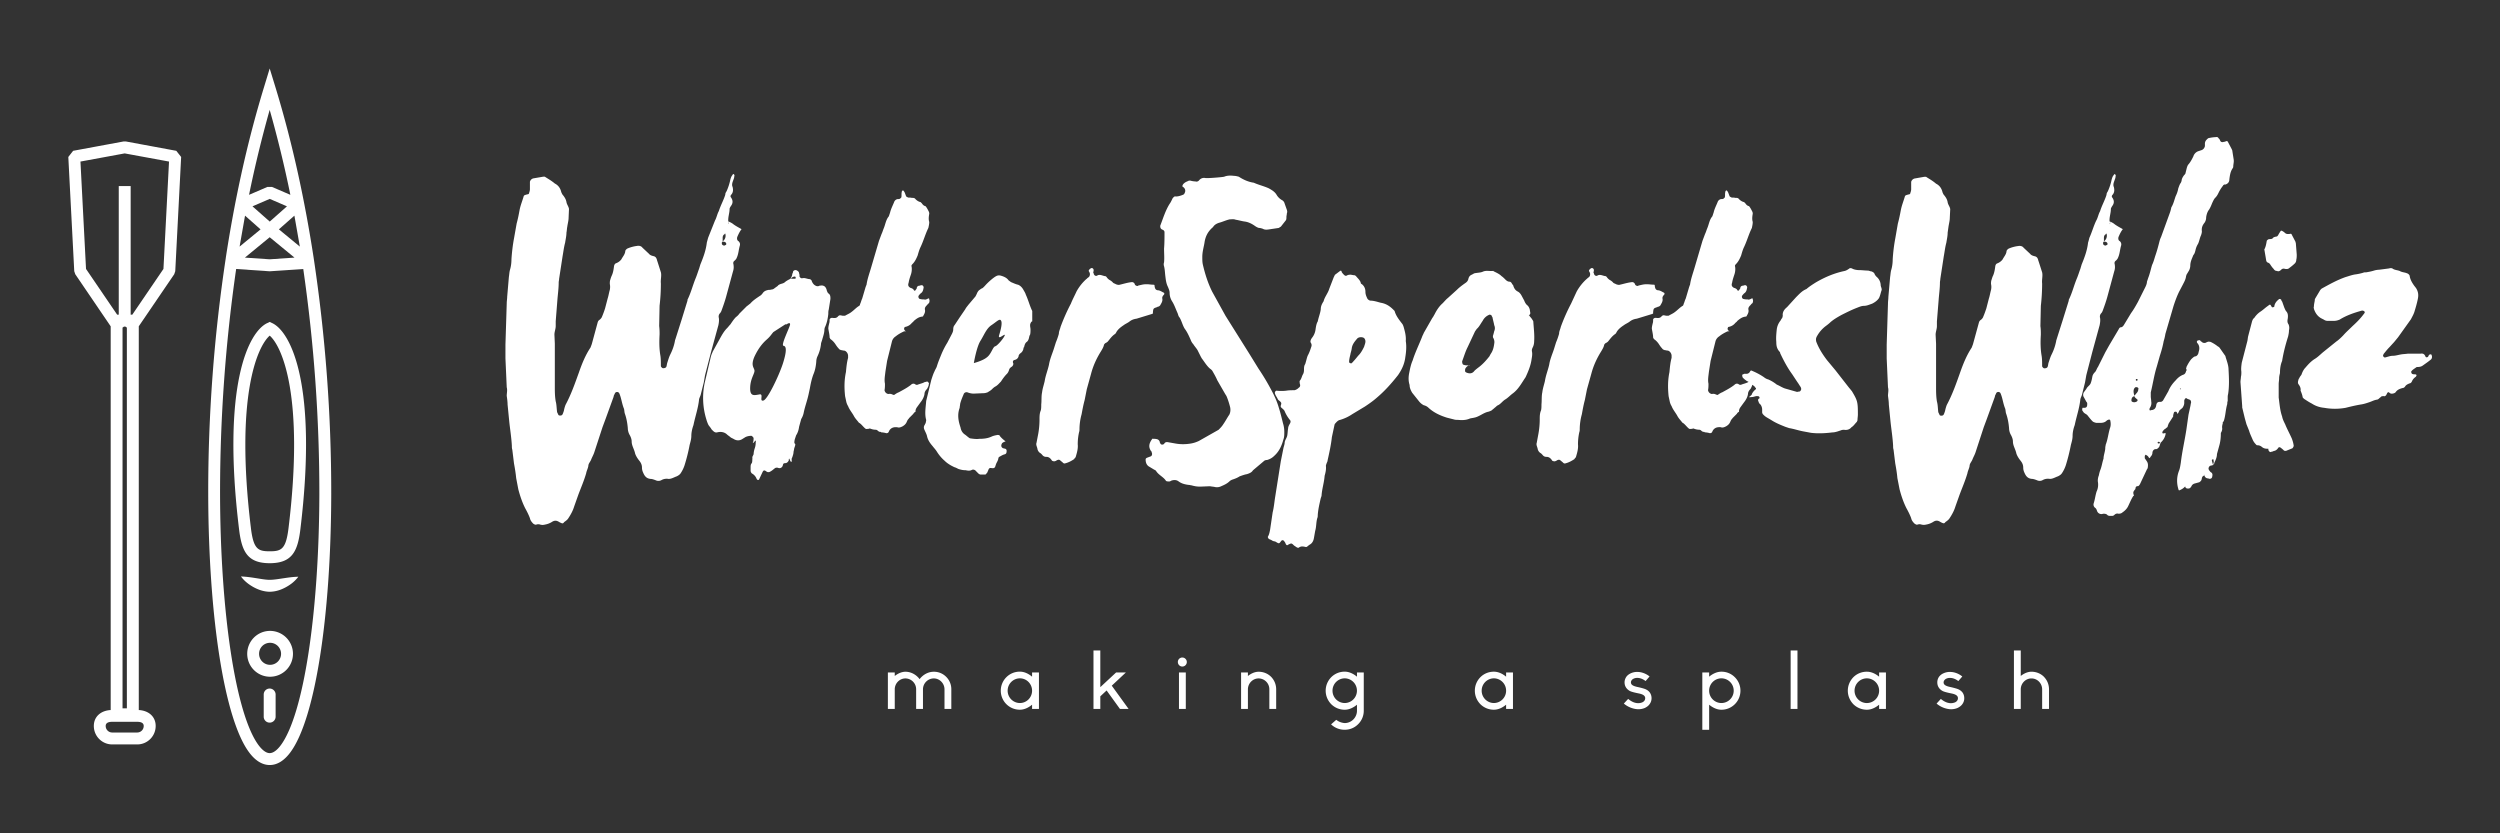 <?xml version="1.0" encoding="UTF-8"?> <svg xmlns="http://www.w3.org/2000/svg" width="292" height="97.333" viewBox="0 0 219 73" fill="rgb(100%,100%,100%)"><rect x="0" y="0" width="219" height="73" fill="#333333" stroke="none"/><path d="M23.656 55.266a2.01 2.01 0 0 1 2.008 2.008 2.01 2.01 0 0 1-2.008 2.008c-1.102 0-2-.898-2-2.008s.898-2.008 2-2.008zm0 2.973c.531 0 .965-.434.965-.965s-.434-.965-.965-.965a.96.96 0 0 0-.961.965c0 .531.43.965.961.965zm-3.879-35.641c.734-4.797 1.801-9.898 3.352-14.969L23.625 6l.5 1.629c1.551 5.07 2.617 10.172 3.352 14.969 1.031 6.848 1.547 13.762 1.539 20.684-.023 10.828-1.426 19.703-3.57 22.609-.551.746-1.164 1.125-1.816 1.125s-1.27-.379-1.82-1.125c-2.145-2.906-3.543-11.781-3.57-22.609a137.45 137.45 0 0 1 1.539-20.684zm1.211-.996l1.836-1.508-1.359-1.203zm.465.965l2.172.148 2.172-.148-2.172-1.785zm3.684-4.492l-1.508-.652-1.512.652 1.512 1.336zm-1.512-8.453a105.05 105.05 0 0 0-1.809 7.445l1.605-.691h.41l1.605.691c-.512-2.504-1.113-4.984-1.812-7.445zm2.164 9.27L24.43 20.09l1.836 1.512zm-6.512 24.391c.027 10.457 1.379 19.293 3.367 21.988.238.32.602.703.98.703s.746-.383.98-.703c1.992-2.699 3.344-11.531 3.371-21.988.004-6.598-.465-13.187-1.41-19.719l-2.906.199h-.07l-2.902-.199a137.53 137.53 0 0 0-1.41 19.719zm4.129-14.977l.219-.105.223.105c1.641.773 4 5.453 2.461 18.086-.234 1.914-.73 2.945-2.684 2.945s-2.445-1.031-2.68-2.945c-1.539-12.633.82-17.312 2.461-18.086zM21.98 46.266c.227 1.855.629 2.027 1.645 2.027h.004c1.016 0 1.418-.172 1.645-2.027 1.414-11.582-.582-15.945-1.648-16.863-1.062.918-3.059 5.281-1.645 16.863zm1.637 4.527c.336 0 .746-.066 1.16-.129.426-.062.863-.133 1.355-.141-.297.398-.672.688-1.086.914s-.875.395-1.434.402c-.555-.016-1.012-.191-1.426-.418-.414-.234-.785-.523-1.078-.922.488.016.93.086 1.352.152.414.066.824.141 1.156.141zm.004 9.523a.52.52 0 0 1 .367.152c.098.098.156.23.156.371v1.941c0 .289-.234.523-.523.523a.52.52 0 0 1-.52-.523V60.84c0-.141.055-.273.152-.371a.52.52 0 0 1 .367-.152zM6.406 13.211l4.426-.82h.188l4.422.82.426.539-.516 10.008-.09.266-3.105 4.559v33.617c.891.051 1.48.594 1.48 1.395 0 .895-.723 1.617-1.613 1.617H9.828c-.887 0-1.609-.723-1.609-1.617 0-.801.59-1.344 1.477-1.395V28.586l-3.102-4.562-.09-.266-.52-10.008zm2.852 50.383a.57.57 0 0 0 .57.574h2.195a.57.57 0 0 0 .566-.574c0-.238-.191-.363-.566-.363H9.828c-.379 0-.57.125-.57.363zm1.855-1.547V28.699l-.129-.09h-.117l-.133.09v33.352h.379zM7.535 23.559l2.727 4.004h.141V16.301h1.043v11.262h.145l2.727-4.004.488-9.406-3.883-.715-3.875.715zm0 0"></path><path d="M63.797 19.398a1.77 1.77 0 0 1 .375.188c.227.188.527.34.789.488-.148.188-.262.414-.375.68-.039.113-.039.301.113.379.113.113.148.227.113.375-.113.379-.113.719-.266 1.055-.035.113-.113.191-.187.266-.105.059-.152.188-.113.301.039.227.039.418-.035.641l-.605 2.227c-.113.414-.262.828-.414 1.246a.74.74 0 0 1-.113.188c-.109.105-.152.266-.109.414.035.227 0 .453-.039.641l-.641 2.34-.527 2.035-.113.641-.262 1.055c-.039.152-.113.266-.148.418-.078.789-.34 1.508-.492 2.262-.109.301-.187.641-.187.941 0 .266-.074.527-.148.793-.113.613-.266 1.215-.453 1.809a2.9 2.9 0 0 1-.336.68c-.078.113-.187.188-.34.266-.227.074-.449.227-.715.227-.227-.039-.449 0-.641.113-.125.066-.273.078-.414.035-.187-.074-.375-.148-.523-.148-.379-.039-.527-.266-.641-.527-.074-.152-.113-.305-.113-.453 0-.227-.074-.414-.227-.605s-.301-.414-.375-.641c-.074-.375-.301-.68-.301-1.055 0-.187-.074-.379-.152-.527-.117-.195-.184-.414-.187-.641-.035-.414-.113-.867-.262-1.281-.039-.113-.039-.305-.074-.418-.187-.449-.227-.941-.414-1.355a.21.21 0 0 0-.187-.113c-.078 0-.152.039-.191.113-.035.113-.113.188-.113.301l-.711 1.961-.266.715-.715 2.188c-.074.227-.187.418-.262.605-.074.227-.262.375-.262.602-.039.227-.152.414-.191.641-.187.645-.449 1.246-.676 1.848l-.375 1.059c-.113.375-.301.715-.527 1.055-.074.113-.227.227-.34.301-.113.152-.148.152-.375.039-.039 0-.039-.039-.074-.039-.227-.148-.414-.148-.641 0a1.67 1.67 0 0 1-.602.227c-.137.039-.281.039-.414 0-.109-.039-.23-.039-.34 0s-.187-.039-.262-.074c-.152-.152-.266-.305-.301-.492-.113-.301-.266-.602-.414-.867-.266-.527-.453-1.094-.602-1.66l-.187-.98c-.039-.414-.113-.867-.191-1.281l-.148-1.207c-.039-.113-.039-.227-.039-.34-.035-.676-.148-1.395-.223-2.074l-.152-1.543c0-.227-.035-.492-.074-.754 0-.266.074-.492 0-.754l-.113-2.531V30.18l.113-3.617c0-.187.039-.379.039-.566l.148-1.734c.039-.227.039-.453.113-.68.074-.266.113-.566.113-.867.039-.602.113-1.246.227-1.848l.227-1.281c.113-.414.188-.793.262-1.207.074-.379.227-.754.34-1.133.035-.148.074-.148.336-.223.078 0 .152-.039.152-.117.039-.113.074-.223.074-.336v-.645a.41.41 0 0 1 .301-.301l.867-.148h.113s.035 0 .074.035c.301.191.563.34.828.566.301.152.488.414.563.754.039.074.074.188.152.266.148.188.262.375.301.602s.188.379.223.605l-.035.789c0 .227-.078.492-.113.754-.039.191-.039.379-.074.527 0 .305-.078.605-.113.871-.113.414-.152.789-.227 1.203l-.301 1.961c0 .113-.039.227-.039.34 0 .492-.074 1.02-.113 1.512l-.148 1.883v.414c0 .266-.113.492-.113.754l.035.793v3.734c0 .453 0 .867.078 1.32.074.262.074.563.113.867 0 .113.074.188.113.301.035.074.113.074.188.074s.148-.035.188-.113.074-.187.113-.301a2.79 2.79 0 0 1 .148-.527c.488-.906.828-1.887 1.168-2.828.262-.754.563-1.508 1.016-2.187l.113-.301.523-1.926c.039-.113.113-.187.188-.223.078-.078.152-.152.191-.266a8.29 8.29 0 0 0 .262-.715l.227-.867c.074-.227.113-.492.188-.754a1.33 1.33 0 0 0 0-.527c0-.117 0-.227.035-.34s.078-.266.152-.418c.113-.262.148-.527.188-.828.039-.113.074-.187.188-.227a1.02 1.02 0 0 0 .453-.34c.113-.227.301-.414.336-.68 0-.113.078-.187.188-.262.266-.113.527-.187.828-.227.188-.039.379 0 .488.148l.566.531c.113.148.301.188.449.223.113.039.188.113.227.227.039.078.039.152.074.227l.301.945c.078.301-.035.641 0 .98a16.44 16.44 0 0 1-.113 1.957l-.035 1.773a5.44 5.44 0 0 1 .035.754c-.035.641-.035 1.246.078 1.887.035.262.035.566.035.867 0 .074.152.227.227.188.113 0 .227-.039.262-.148s.039-.227.078-.34c.074-.227.148-.492.262-.719.188-.375.34-.789.414-1.242 0-.039.039-.078.039-.113l.527-1.66.523-1.695v-.078c.301-.602.453-1.242.715-1.883.113-.266.188-.531.301-.832l.113-.375c.266-.645.488-1.246.566-1.926l.113-.414.602-1.508c.148-.266.188-.566.336-.828.152-.492.414-.945.566-1.434 0-.113.035-.187.113-.305a4.89 4.89 0 0 0 .336-1.055c.039-.113.078-.262.191-.375 0-.039.035-.078.074-.078.074.039.113.113.074.191 0 .148-.074.301-.113.414-.074.188-.113.375-.035.527.074.301.035.527-.152.715-.039.078-.039.152 0 .188.188.266.188.492.039.719-.078.113-.152.227-.152.301 0 .379-.148.715-.113 1.094.039.039.039.074.039.113-.039.113-.039.152 0 .074s0-.148-.039-.187zm-.266 1.09c-.187.078-.227.191-.227.379v.301c-.035 0-.035.039-.074.078 0 .074 0 .148.039.188.074.074.188.113.262.039.039 0 .074-.039.074-.039.039-.074 0-.152-.035-.187-.078-.078-.187-.078-.301-.078a.61.61 0 0 0 .262-.715l-.074-.039zm9.027 5.207c.188.113.188.301.188.488l-.148.941c-.039.113-.039.266-.039.379-.039.379-.113.754-.262 1.094a.67.67 0 0 0-.078.262c0 .305-.113.605-.187.871-.035.148-.113.301-.113.414a3.3 3.3 0 0 1-.301 1.055c-.074.152-.113.34-.113.488-.035.418-.113.793-.262 1.133-.148.414-.227.793-.301 1.207l-.113.527c-.113.527-.301 1.02-.414 1.547a1.67 1.67 0 0 1-.227.602l-.187.68c-.035.266-.113.527-.262.754l-.113.34c-.152.641.188.152-.039.754-.035.113-.035.227-.074.34 0 .152-.039.266-.074.379-.078.262-.113.148-.078.449-.113.266-.223-.449-.262-.148 0 .035 0 .113-.039.148-.227.34-.414 0-.488.379-.039.148-.187.262-.34.227-.035 0-.113-.039-.148-.039-.074 0-.113 0-.187.039-.152.113-.266.227-.414.301-.102.074-.238.074-.34 0-.187-.148-.262-.113-.34.039l-.301.641c-.035.074-.113.074-.148.039-.039 0-.039-.039-.074-.078a.89.89 0 0 0-.379-.453c-.074-.035-.113-.113-.148-.223v-.34c0-.453.148-.191.148-.645.039-.414-.074-.074.113-.488.039-.566.188-.527.188-1.094.113-.375-.375.379-.223 0 .035-.113.035-.227.035-.34-.043-.078-.105-.145-.187-.187-.187 0-.375.039-.527.113l-.301.188c-.262.152-.523.113-.75-.035l-.227-.113c-.113-.113-.262-.191-.375-.305-.227-.187-.527-.227-.828-.148-.148.035-.262-.039-.375-.152l-.113-.113c-.078-.148-.187-.262-.266-.375a2.82 2.82 0 0 1-.187-.492 6.36 6.36 0 0 1-.113-3.355l.488-2.074c.039-.187.113-.34.188-.527l.605-1.094c.188-.34.375-.68.637-.941.113-.113.188-.227.301-.34.152-.227.301-.453.488-.641.113-.078.227-.191.301-.305l.641-.641c.113-.074.188-.148.301-.227.266-.301.566-.488.902-.715.078-.039.113-.113.188-.187.113-.191.305-.266.527-.305.078 0 .152 0 .266-.035.113 0 .223-.078.301-.152.074-.035.148-.113.223-.148.039-.078.113-.113.191-.152.188-.074.336-.074.488-.227.148-.113.301-.187.449-.262h.414c.039-.039.039-.039.039-.078 0-.074-.039-.113-.074-.113-.141 0-.27.07-.34.191h-.039c.074-.152.152-.266.152-.418.035-.074.074-.148.074-.227.074-.113.227-.148.34-.074.074.039.188.113.188.266.035.074.035.148.035.262.039.078.113.152.227.152.227-.078.453.074.676.074.039 0 .113.074.152.113a.79.79 0 0 0 .227.379c.148.113.301.188.488.074h.074c.188-.039.375.039.453.188.035.078.074.113.074.188.039.113.074.227.148.305zm-3.91 4.598c-.301 0 .563-1.656.563-1.883s-.301 0-.301 0h-.113l-1.051.68c-.191.223-.266.375-.566.641-.34.301-.715.715-1.09 1.508-.34.793-.039.941 0 1.207s-.34.68-.375 1.469c-.039.832.336.719.789.641.449-.113-.039.645.375.531.375-.113 1.355-2.187 1.691-3.207.34-1.055.34-1.547.078-1.582zm10.754-1.242c-.082-.039-.176-.039-.262 0-.227.113-.449.227-.676.414a.75.75 0 0 0-.34.488l-.414 1.66-.148.945c-.039.375-.113.715-.039 1.055 0 .188 0 .375-.039.566.027.176.164.313.34.336a.49.49 0 0 1 .34.039c.113.039.148.074.223 0 .113-.074.227-.148.34-.187.34-.187.715-.379 1.055-.641.113-.113.223-.152.375-.078.074.078.188.078.262.039.188-.074.414-.113.602-.227.039 0 .113 0 .152-.035.074 0 .113 0 .148.074.039.039.078.074.039.148 0 .152-.074.266-.148.418-.113.113-.227.262-.227.449-.039.266-.187.531-.34.719l-.301.414c-.113.152-.148.266-.148.414h.035a.37.37 0 0 0-.223.191l-.414.414h.035c-.113.074-.148.188-.187.262-.074.191-.187.305-.375.418-.152.074-.301.148-.488.074h-.113c-.266 0-.488.113-.602.379-.039.113-.113.148-.227.148a1.83 1.83 0 0 0-.453-.074c0-.039-.035-.039-.074-.039-.074 0-.148-.039-.227-.113-.035-.039-.113-.074-.148-.074a1.35 1.35 0 0 1-.527-.113c-.039 0-.113.035-.148.035-.113 0-.187.039-.266-.035-.187-.152-.336-.379-.527-.492-.035 0-.035-.035-.074-.074-.148-.187-.301-.34-.414-.566-.148-.262-.375-.527-.488-.828-.074-.113-.113-.227-.148-.34l-.113-.527c-.078-.719-.078-1.395.074-2.113.039-.414.074-.828.188-1.242v-.191c0-.187-.148-.414-.34-.449-.113 0-.187-.039-.262-.039-.113-.039-.187-.074-.227-.152-.113-.113-.187-.227-.262-.34-.109-.176-.25-.328-.414-.449-.074-.039-.074-.113-.113-.152 0-.262-.074-.527-.113-.793 0-.148.039-.301.074-.449.039-.113.039-.227.039-.34 0-.078.113-.152.188-.152h.074c.227.039.379 0 .488-.148.039-.039.113-.078.152-.078.113 0 .188.039.262.039h.188c.188-.113.379-.187.527-.301.266-.187.453-.418.715-.566.039-.039.074-.074.074-.152.078-.148.113-.34.188-.488l.301-1.02c.039-.074.039-.113.078-.187.074-.527.262-1.016.414-1.547l.676-2.297.227-.605c.074-.148.113-.301.188-.488.148-.34.188-.754.449-1.059l.113-.34c.078-.336.266-.676.379-.977.074-.113.188-.191.301-.191.074 0 .113 0 .188-.035l.113-.113c.035-.152 0-.305.035-.453 0-.074.039-.113.078-.152s.113.039.188.191l.113.301c.035.074.113.074.148.113.113.039.227 0 .34.039.148 0 .262 0 .34.113.113.113.262.223.449.262l.113.113c.074.113.152.188.262.227.039 0 .078.039.078.039.113.148.188.301.262.449a.41.41 0 0 1 .039.191c-.039.227-.078.488 0 .715 0 .188-.039.34-.078.527-.262.527-.41 1.094-.676 1.66-.113.227-.187.488-.262.754-.113.262-.227.527-.453.754-.074.074-.113.148-.074.227a1.5 1.5 0 0 1-.074.715c-.078.227-.152.453-.187.68-.078.227-.039.34.148.453.113.035.227.074.301.188.039.113.148.074.188-.039.039-.035.074-.074.074-.148.039-.152.152-.187.266-.187.074-.039.113-.039.188-.039s.148.113.148.188c-.035.227-.074.414-.262.527-.074.078-.148.152-.187.227-.039.113.039.266.148.266a1.12 1.12 0 0 0 .34.035c.113.039.188 0 .262-.035.152-.078.188-.078.188.035.039.078.039.152 0 .266 0 0 0 .039-.035.074-.074.039-.113.113-.187.188-.113.113-.187.227-.152.379.039.188-.035.34-.148.527 0 .039-.039.074-.113.074-.301.039-.488.191-.715.379-.039.074-.113.113-.187.188-.152.188-.375.305-.602.34 0 0-.039.039-.039.078-.074.113.039.262.188.336zm8.691 9.613h.035zm2.332-11.426v.906s-.039.039-.078.039c-.109.188-.109.227-.109.34s.035.227.035.34c0 .148 0 .301-.035.449-.078.113-.078.227-.113.34s-.078.227-.191.305c-.148.113-.187.301-.223.449 0 .039-.039.039-.078.078v.035l.039-.035c-.039.188-.113.34-.262.449-.113.078-.187.191-.187.305-.078.188-.191.262-.379.301-.074.039-.113.074-.113.148 0 .039 0 .113.039.152.004.102-.039.195-.113.266-.113.074-.227.148-.262.301-.039.113-.078.227-.187.34-.191.188-.379.449-.527.68-.152.148-.266.301-.453.414-.148.074-.262.188-.336.262-.113.113-.266.191-.379.266-.113.039-.227.074-.336.074l-.906.039a1.49 1.49 0 0 1-.523-.113c-.152-.039-.301.039-.34.188-.113.266-.227.527-.301.832 0 .113-.039.223-.039.336-.227.605-.113 1.172.078 1.734.035.227.148.453.375.605.113.074.227.188.34.266.035.035.109.074.148.074.262.039.527.074.789.039.379 0 .715-.039 1.055-.191.148-.074.336-.113.527-.148.074 0 .188 0 .223.113.152.188.301.301.488.453a.75.75 0 0 0-.301.148c-.113.188-.113.34.078.453.074 0 .148.039.188.039.113.035.148.148.113.301 0 .074-.039.148-.152.188-.187.039-.336.152-.488.227-.039.039-.074.074-.074.148-.039.227-.187.379-.227.566-.039.078-.039.188-.113.227-.074.074-.187.039-.262.039-.152-.039-.227.035-.266.148l-.113.266c-.035 0-.035.039-.074.074 0 .039-.074.078-.113.078h-.375c-.074 0-.152-.039-.227-.113l-.262-.266c-.078-.039-.152-.074-.266-.039-.187.113-.375.078-.562.039-.227 0-.414-.039-.641-.113l-.227-.113c-.148-.039-.262-.113-.414-.187-.187-.113-.375-.227-.562-.414-.262-.227-.488-.492-.676-.793-.113-.187-.266-.34-.379-.492-.227-.262-.414-.527-.488-.867-.039-.187-.148-.375-.227-.562-.074-.152-.074-.305.039-.453 0-.039.039-.078.074-.152 0-.074.039-.148.039-.262-.152-.527-.039-1.094 0-1.66l.449-1.848c.078-.227.152-.488.266-.715.074-.191.188-.34.227-.492.113-.375.262-.715.414-1.094.148-.34.301-.641.488-.941l.414-.793c.074-.148.113-.262.113-.414 0-.113.035-.266.113-.34l.449-.68.488-.715c.074-.152.188-.266.266-.379l.637-.754.113-.227a.83.83 0 0 1 .188-.301c.113-.074.188-.148.301-.187.152-.113.266-.266.379-.379.223-.227.602-.562.828-.676.125-.07.273-.082.414-.039.262.074.523.188.676.414.113.074.188.152.301.188.188.078.34.152.527.191.188.074.336.223.449.414.078.148.188.301.227.453.227.488.34.977.563 1.43zm-3.234 3.094c.223-.074.828-.828.828-.98s-.641.492-.492 0 .301-1.094.152-1.281c-.113-.187-.375.113-.828.414s-.641.867-.977 1.395c-.34.566-.566 1.926-.566 1.926s.754-.191 1.129-.492c.414-.301.527-.941.754-.98zm3.609 8.445l.152-.789a7.1 7.1 0 0 0 .109-1.246c0-.266 0-.527.113-.793.039-.148.039-.34.039-.527.039-.34 0-.715.074-1.055.039-.34.152-.641.227-.98.074-.488.266-.941.375-1.434.078-.488.266-.906.414-1.355l.191-.605a6.16 6.16 0 0 0 .262-.754c0-.227.113-.414.148-.602.266-.719.566-1.395.906-2.039.148-.375.336-.715.488-1.055a4.11 4.11 0 0 1 .863-1.094c.039-.035.074-.035.074-.074.113-.074.227-.152.227-.266.039-.113 0-.227-.074-.34-.039-.035 0-.113.039-.148 0-.039.035-.039.074-.074.074-.078.148-.078.227-.039.035.039.074.074.074.148s0 .113-.039.191c0 .035.039.074.039.074 0 .152.148.301.301.227.227-.152.449 0 .676.039.078 0 .113.035.152.074.066.105.156.195.262.262.098.051.184.113.266.191.074.113.188.113.301.188.109.039.223.074.336.039.34-.078.68-.191 1.055-.227.113 0 .148.035.227.113.035.074.035.113.074.148a.3.3 0 0 0 .188.078s.039 0 .074-.039c.488-.113.488-.113.789-.113.152 0 .34.039.527.039.078 0 .113 0 .113.148.039.188.074.301.266.34.188 0 .336.113.488.188.113.039.113.113.074.188-.113.113-.187.227-.148.379.035.227-.113.414-.191.566l-.074.074c-.039 0-.074.039-.074.039-.039 0-.074 0-.113.039-.34.113-.34.113-.375.449v.113c-.039 0-.039.039-.078.039l-1.352.414c-.266.039-.453.113-.641.266-.152.113-.34.188-.488.301-.227.152-.488.34-.641.605-.039.074-.074.148-.148.188-.266.188-.414.414-.602.641-.078.074-.152.113-.227.148-.039.039-.113.113-.113.152-.039.188-.152.379-.266.566-.375.602-.676 1.242-.863 1.961l-.375 1.355-.187.945c-.113.414-.191.828-.266 1.242a5.06 5.06 0 0 0-.187 1.32c0 .074 0 .152-.039.266-.074.34-.113.676-.113 1.055.039.375-.074.754-.187 1.129l-.074.078s-.039.035-.039.074c-.223.152-.488.301-.789.379-.074.035-.187 0-.227-.078-.074-.035-.074-.074-.148-.113-.148-.148-.187-.148-.375-.074-.039.039-.113.074-.152.074-.074.039-.187 0-.262-.035-.113-.191-.266-.34-.488-.34a.42.42 0 0 1-.379-.187l-.113-.113a.56.56 0 0 1-.301-.418c-.035-.187-.148-.34-.074-.527zm10.117-.34c.152 0 .301 0 .453.039.113.039.188.113.223.227 0 .074.039.113.078.188.074.078.188.078.301 0 .074-.148.188-.187.375-.148l.641.113c.414.074.863.074 1.316 0a2.66 2.66 0 0 0 .715-.227l1.73-.98c.148-.152.301-.301.414-.492.188-.262.336-.562.523-.828.113-.227.113-.453.078-.641a7.18 7.18 0 0 0-.301-.941c-.039-.078-.078-.152-.113-.191l-.715-1.242c-.113-.266-.262-.527-.414-.793-.039-.074-.113-.152-.227-.227-.301-.262-.488-.602-.75-.941 0-.039-.039-.078-.039-.078l-.301-.602c-.113-.187-.262-.34-.375-.527-.113-.113-.187-.266-.227-.379-.152-.34-.301-.68-.527-.98-.187-.301-.262-.68-.449-.98-.113-.113-.113-.262-.187-.414-.152-.34-.266-.68-.453-.98-.148-.227-.227-.488-.227-.754 0-.187-.074-.34-.148-.527-.152-.301-.187-.602-.227-.941-.039-.305-.039-.566-.113-.867-.039-.113-.039-.23 0-.34.039-.379 0-.793 0-1.207.039-.453.039-.945.039-1.434 0-.113-.078-.187-.187-.227-.187-.074-.187-.227-.187-.34.262-.68.449-1.32.824-1.922.113-.152.191-.34.266-.492.074-.074.148-.187.262-.148.227 0 .453-.074.641-.152.113-.035.148-.148.188-.262.039-.187-.039-.34-.227-.453-.035-.039 0-.113.039-.187.113-.152.262-.227.449-.301.039-.039.152-.039.191-.039a1.8 1.8 0 0 0 .449.074c.105.035.223.008.301-.074.148-.187.34-.266.563-.227.191.039 1.508-.074 1.656-.113.266-.113.566-.113.867-.074.148 0 .262.035.414.074.414.266.824.453 1.316.527.414.188.902.301 1.316.492.262.148.523.301.676.563a1.28 1.28 0 0 0 .449.453c.152.074.227.188.266.34l.188.527c.039.113.039.227 0 .301 0 .113-.039.227-.039.34s0 .227-.074.305l-.414.527c-.074.035-.113.074-.187.113l-.754.113c-.223.035-.449.074-.637-.039-.113-.039-.227-.074-.34-.074-.152-.039-.262-.113-.375-.191-.266-.187-.566-.336-.906-.375-.262-.039-.488-.113-.75-.152-.187-.074-.34-.035-.527-.035-.34.074-.641.227-.941.301-.223.074-.414.188-.523.375-.453.379-.68.832-.754 1.398-.074.414-.187.789-.187 1.207 0 .223 0 .449.039.641.188.828.449 1.656.824 2.41l1.168 2.113 2.105 3.355.789 1.281a19.73 19.73 0 0 1 1.129 1.887c.266.488.488.98.641 1.508.148.453.262.941.375 1.395.074.227.113.492.113.754 0 .227 0 .453-.074.641-.152.566-.375 1.059-.789 1.434-.187.188-.379.301-.641.379-.113 0-.227.035-.301.113l-.941.793c-.113.188-.301.262-.527.336-.223.039-.414.113-.637.191-.227.148-.453.227-.68.301-.074.039-.148.074-.187.113-.227.227-.488.34-.75.453a.83.83 0 0 1-.527.074c-.152-.039-.301-.039-.453-.074l-.863.035a2.52 2.52 0 0 1-.754-.113c-.074 0-.148-.035-.223-.035-.34-.039-.641-.113-.906-.305-.187-.148-.414-.148-.637-.074-.078.039-.113.074-.187.074-.113 0-.266 0-.301-.074-.227-.34-.641-.488-.867-.867-.039-.039-.113-.074-.187-.113l-.375-.227c-.227-.113-.34-.34-.34-.641 0-.074.039-.113.113-.152l.301-.113c.148-.035.188-.223.113-.375 0-.039 0-.078-.039-.078-.262-.375-.187-.676.039-1.016.039-.039.039-.074.074-.113zm16.023-14.363l.453-.34c.074-.039.113-.039.148.113.074.113.152.188.227.262.074.039.113.078.188.039s.148-.074.227-.074c.148-.039.301.035.449.035.039 0 .113.039.152.078.148.188.336.336.414.563 0 .078.035.113.113.152.223.188.301.414.301.68 0 .188.074.375.148.527.039.113.148.188.262.227.34 0 .641.113.941.188.453.074.789.301 1.09.602l.113.113c.113.418.379.754.641 1.094.074.078.113.191.152.305.113.414.223.789.188 1.242.074.453.035.945-.039 1.395-.074.605-.301 1.094-.641 1.586-.562.715-1.164 1.395-1.879 1.996-.301.266-.68.531-1.016.754l-1.129.68a3.84 3.84 0 0 1-1.051.492c-.191.035-.305.188-.414.301-.039.039-.078.113-.078.148l-.227 1.059c-.074.68-.223 1.355-.375 2.035 0 .074-.039.152-.074.227-.039.113-.074.188-.074.262.035.305-.039.605-.113.867-.039.566-.227 1.133-.266 1.699 0 .074-.035.148-.074.262-.113.492-.227.98-.262 1.473 0 .074 0 .188-.039.266-.113.375-.074.754-.187 1.129l-.113.641c-.039.227-.152.453-.379.566-.035.039-.109.074-.148.113-.074.074-.148.113-.227.074-.187-.035-.336-.074-.527.039-.074.074-.148.039-.223 0s-.152-.113-.227-.148c-.227-.227-.227-.227-.527-.078-.074.078-.148.039-.187-.035-.039-.039-.039-.113-.074-.152a.57.57 0 0 0-.113-.152c-.039-.074-.152-.074-.227 0-.187.266-.187.266-.488.078-.074-.039-.187-.039-.262-.078a1.27 1.27 0 0 0-.301-.148c-.078-.039-.152-.187-.113-.227.113-.187.148-.414.188-.602l.223-1.512c.113-.449.152-.941.227-1.395l.488-3.09.227-1.133c.039-.187.113-.34.113-.527.039-.227.188-.379.227-.605.035-.187.035-.414.074-.602 0-.187.113-.34.188-.488.039-.113.039-.191-.035-.266-.187-.23-.34-.484-.453-.754-.039-.113-.148-.187-.227-.266-.148-.113-.148-.148-.074-.375 0-.078 0-.113-.039-.152-.074-.113-.187-.148-.262-.262-.074-.191-.227-.34-.262-.566 0-.074.074-.187.148-.187.289.035.578.035.863 0 .227-.039.492-.039.715-.039a.79.79 0 0 0 .379-.227c.074-.039.113-.113.113-.227 0-.035-.039-.113-.039-.187s-.039-.152.039-.227c.113-.148.148-.34.223-.488.078-.113.113-.266.113-.418 0-.187 0-.375.113-.527 0-.035.039-.113.039-.148.074-.227.113-.492.227-.68.113-.227.188-.453.262-.68.043-.113.031-.238-.039-.34 0-.035-.035-.035-.035-.074 0-.074 0-.113.035-.187 0-.039.039-.078.078-.152a1.48 1.48 0 0 0 .336-.793c.039-.262.078-.488.191-.676.074-.379.223-.719.262-1.059 0-.227.074-.414.188-.602 0-.039.074-.074.074-.152.113-.375.379-.676.488-1.055l.379-.98zm1.355 6.973c-.078.305-.113.492-.113.641 0 .078.035.113.113.113 0 .039.035.039.074.039.074-.074.152-.113.188-.187.188-.187.34-.414.527-.605.188-.223.301-.449.414-.676.039-.152.113-.305.113-.453a.43.43 0 0 0-.113-.301c-.148-.113-.453-.113-.602.035-.227.266-.453.527-.488.906-.039.227-.113.414-.113.488zm15.645-3.43c.078.113.188.227.266.34.035.074.113.148.113.227.035.563.113 1.129.074 1.695 0 .188-.039.379-.113.527s-.113.266-.074.414c.035.227 0 .418-.039.645-.074.563-.301 1.094-.527 1.582-.336.488-.602 1.02-1.09 1.395-.262.188-.449.414-.715.566-.227.148-.375.379-.602.488-.113.039-.187.152-.301.227-.074.078-.187.152-.262.227-.078.039-.152.074-.266.113-.449.078-.828.453-1.277.527-.148.039-.262.039-.375.078-.34.148-.68.148-1.055.113-.113 0-.227 0-.34-.039l-.602-.152c-.602-.187-1.164-.449-1.617-.867-.113-.109-.258-.187-.414-.223a1.26 1.26 0 0 1-.414-.34l-.602-.754c-.113-.191-.227-.418-.227-.68-.109-.34-.109-.68-.035-1.055s.148-.754.301-1.094c.227-.719.563-1.398.828-2.074.035-.113.113-.227.148-.34l.754-1.32c.074-.074.113-.187.188-.301.188-.379.414-.719.715-.98.148-.152.301-.34.449-.453l.789-.715c.227-.227.488-.418.754-.605.113-.074.227-.187.262-.375.039-.152.113-.266.266-.34.113-.039.223-.152.375-.152.227-.039.414-.039.602-.113.301-.148.602-.039.902-.074.039 0 .039 0 .074.035.227.113.492.227.68.418.113.074.227.188.34.301s.223.188.375.188c.074 0 .148.074.188.152s.074.113.113.148c.074.266.188.453.414.566.148.074.262.227.34.379l.223.414c.039.113.113.262.227.375.152.113.227.266.266.453 0 .078.035.188.035.266s-.035.148-.148.188c.074 0 .074 0 .035.039zm-5.187 4.41v-.035c-.152.035-.266.113-.34.223-.074.078-.074.191-.074.266s.035.113.113.152c.262.113.523.113.711-.152.113-.113.266-.227.414-.34.34-.262.641-.602.906-.941.035-.078.074-.152.148-.266.148-.227.227-.527.262-.828.039-.187 0-.34-.074-.492-.039-.035-.039-.113-.039-.187a4.35 4.35 0 0 0 .113-.414c.078-.168.078-.359 0-.527-.035-.227-.113-.453-.148-.68-.039-.074-.074-.113-.074-.152-.039-.074-.187-.113-.227-.074a1.09 1.09 0 0 0-.562.527c-.191.266-.305.527-.527.715-.039.078-.113.152-.152.227l-.637 1.359c-.191.375-.301.754-.453 1.168-.039.074-.039.152 0 .266 0 .035.039.113.113.113.148.074.34.035.527.074zm5.867 6.75l.148-.793a7.03 7.03 0 0 0 .113-1.242c0-.266 0-.527.113-.793.039-.148.039-.34.039-.527.035-.34 0-.715.074-1.055.039-.34.148-.641.227-.98.074-.492.262-.945.375-1.434.074-.488.266-.906.414-1.355l.188-.605c.113-.262.188-.488.266-.754 0-.227.113-.414.148-.602a16.1 16.1 0 0 1 .902-2.039l.488-1.055c.227-.41.52-.781.867-1.094.035-.039.074-.039.074-.074.113-.078.227-.152.227-.266.035-.113 0-.227-.074-.34-.039-.035 0-.113.035-.148 0-.039.039-.039.074-.078.078-.074.152-.074.227-.035.039.035.078.074.078.148s0 .113-.039.188c0 .039.039.078.039.078 0 .148.148.301.301.227.223-.152.449 0 .676.035.074 0 .113.039.148.078.07.105.16.195.266.262.094.051.184.113.262.191.074.113.188.113.301.188.113.035.227.074.34.035.34-.074.676-.187 1.051-.223.113 0 .152.035.227.113.039.074.039.113.078.148.051.047.117.074.188.074 0 0 .035 0 .074-.035.488-.113.488-.113.789-.113.152 0 .34.035.527.035.074 0 .113 0 .113.152.035.188.074.301.262.34.188 0 .34.113.488.188.113.039.113.113.078.188-.113.113-.187.227-.152.379.039.227-.113.414-.187.566l-.074.074c-.039 0-.074.039-.074.039-.039 0-.078 0-.113.035-.34.113-.34.113-.379.453v.113c-.035 0-.035.039-.074.039l-1.355.414c-.262.039-.449.113-.637.266-.152.113-.34.188-.492.301-.223.148-.488.34-.637.602-.039.078-.078.152-.152.191-.262.188-.414.414-.602.641-.074.074-.148.113-.227.148-.035.039-.113.113-.113.152-.035.188-.148.375-.262.566-.375.602-.676 1.242-.863 1.961l-.379 1.355-.187.941c-.113.418-.187.832-.262 1.246a5.06 5.06 0 0 0-.187 1.32c0 .074 0 .148-.039.262a4.86 4.86 0 0 0-.113 1.059c.039.375-.074.754-.187 1.129l-.074.078s-.039.035-.039.074c-.227.152-.488.301-.789.379-.074.035-.187 0-.227-.078-.074-.035-.074-.074-.148-.113-.152-.148-.187-.148-.379-.074-.035.039-.113.074-.148.074-.074.039-.187 0-.262-.035-.113-.191-.266-.34-.492-.34-.148 0-.262-.039-.375-.191l-.113-.113a.56.56 0 0 1-.301-.414c-.039-.187-.148-.34-.074-.527zm16.926-9.727c-.086-.039-.18-.039-.266 0-.227.113-.449.227-.676.414a.75.75 0 0 0-.34.488l-.414 1.66-.148.945c-.039.375-.113.715-.039 1.055 0 .188 0 .375-.039.566.027.176.164.313.34.336a.49.49 0 0 1 .34.039c.113.039.148.074.227 0 .109-.074.223-.148.336-.187.34-.187.715-.379 1.055-.641.113-.113.227-.152.375-.078.074.078.188.078.266.039.188-.074.414-.113.602-.227.035 0 .113 0 .148-.035.074 0 .113 0 .152.074.035.039.074.074.035.148 0 .152-.074.266-.148.418-.113.113-.227.262-.227.449-.039.266-.187.531-.34.719l-.301.414c-.113.152-.148.266-.148.414h.035c-.109.039-.187.113-.223.191l-.414.414h.035c-.113.074-.148.188-.187.262-.074.191-.187.305-.375.418-.152.074-.301.148-.488.074h-.113c-.266 0-.488.113-.602.379-.039.113-.113.148-.227.148a1.8 1.8 0 0 0-.449-.074c0-.039-.039-.039-.078-.039-.074 0-.148-.039-.227-.113-.035-.039-.109-.074-.148-.074a1.35 1.35 0 0 1-.527-.113c-.035 0-.113.035-.148.035-.113 0-.187.039-.266-.035-.187-.152-.336-.379-.523-.492-.039 0-.039-.035-.078-.074-.148-.187-.301-.34-.414-.566-.148-.262-.375-.527-.488-.828-.074-.113-.113-.227-.148-.34l-.113-.527c-.074-.719-.074-1.395.074-2.113.039-.414.074-.828.188-1.242v-.191c0-.187-.148-.414-.336-.449-.113 0-.191-.039-.266-.039-.113-.039-.187-.074-.227-.152-.113-.113-.187-.227-.262-.34-.109-.176-.25-.328-.414-.449-.074-.039-.074-.113-.113-.152 0-.262-.074-.527-.113-.793 0-.148.039-.301.074-.449.039-.113.039-.227.039-.34 0-.078.113-.152.188-.152h.074c.227.039.379 0 .492-.148.035-.039.113-.078.148-.078.113 0 .188.039.262.039h.191c.188-.113.375-.187.523-.301.266-.187.453-.418.715-.566.039-.039.074-.074.074-.152.078-.148.113-.34.191-.488l.301-1.02c.035-.074.035-.113.074-.187.074-.527.262-1.016.414-1.547l.676-2.297.227-.605c.074-.148.113-.301.188-.488.152-.34.188-.754.453-1.059l.113-.34c.074-.336.262-.676.375-.977.074-.113.188-.191.301-.191.074 0 .113 0 .188-.035l.113-.113c.039-.152 0-.305.039-.453 0-.074.035-.113.074-.152s.113.039.188.191l.113.301c.039.074.113.074.148.113.113.039.227 0 .34.039.152 0 .266 0 .34.113.113.113.262.223.449.262l.113.113c.078.113.152.188.266.227.035 0 .074.039.074.039.113.148.188.301.262.449a.41.41 0 0 1 .039.191c-.039.227-.074.488 0 .715 0 .188-.039.34-.074.527-.266.527-.414 1.094-.68 1.66-.113.227-.187.488-.262.754-.113.262-.227.527-.453.754-.074.074-.113.148-.074.227a1.5 1.5 0 0 1-.074.715c-.074.227-.152.453-.187.68-.078.227-.039.34.148.453.113.035.227.074.301.188.039.113.152.074.188-.039.039-.035.078-.074.078-.148.035-.152.148-.187.262-.187.074-.039.113-.039.188-.039s.152.113.152.188c-.039.227-.078.414-.266.527-.074.078-.148.152-.187.227-.039.113.039.266.148.266a1.12 1.12 0 0 0 .34.035c.113.039.188 0 .266-.035.148-.078.188-.078.188.035.035.078.035.152 0 .266 0 0 0 .039-.039.074-.074.039-.113.113-.187.188-.113.113-.187.227-.152.379.039.188-.035.34-.148.527 0 .039-.039.074-.113.074-.301.039-.488.191-.715.379-.035.074-.113.113-.187.188-.148.188-.375.305-.602.34 0 0-.039.039-.039.078-.074.113.039.262.188.336zm2.594 5.844c0-.113-.039-.187-.148-.187-.187-.039-.34.074-.527.074-.074 0-.187.039-.266 0 .078-.039.113-.074.152-.113s.113-.074.113-.152a1.17 1.17 0 0 1 .34-.414c.035-.035.035-.113-.039-.148-.043-.082-.109-.148-.187-.191-.113-.074-.227-.148-.34-.262-.074-.074-.227-.113-.301-.187-.113-.078-.187-.152-.262-.227-.039-.039-.078-.227-.039-.266s.113-.035.148-.074h.191a.35.35 0 0 0 .301-.152c.035-.074.074-.113.113-.148.375.148.75.34 1.09.566.148.113.262.188.414.223a3.25 3.25 0 0 1 .75.453c.266.113.488.266.715.34l1.055.301c.074 0 .148-.035.223-.035s.152-.152.152-.227c0-.039-.039-.113-.039-.152-.113-.148-.187-.301-.301-.449l-.449-.68c-.414-.566-.754-1.207-1.055-1.848 0-.078-.035-.113-.074-.152-.227-.262-.266-.527-.266-.828-.035-.379 0-.715.039-1.094a1.53 1.53 0 0 1 .34-.793c.035-.074.074-.148.148-.227 0-.074.039-.113.039-.187-.039-.34.148-.566.375-.754l.789-.867c.266-.262.527-.566.906-.715.262-.227.563-.418.863-.605.789-.453 1.578-.789 2.48-.98.152-.035.266-.113.379-.187.074-.074.148-.074.262-.039.188.113.453.152.68.152s.488.039.711.039c.113 0 .227.074.34.074.074.039.152.074.227.152a.83.83 0 0 0 .188.301c.227.188.34.414.375.68 0 .148.039.227.078.34 0 .074.035.148 0 .188-.078.227-.113.453-.227.68-.152.223-.375.375-.602.488-.227.074-.453.188-.715.188-.187 0-.375.078-.562.152-.492.188-.941.414-1.395.641-.336.188-.676.379-.977.641-.113.113-.262.227-.414.34a2.82 2.82 0 0 0-.754.867s-.035.039-.035.074c-.074.113-.074.266-.039.418.227.602.566 1.129.941 1.621l.75.902 1.207 1.547c.074.074.148.188.223.266.492.828.527.941.527 2.035 0 .188-.035.34-.035.527-.039.074-.039.113-.078.152-.148.148-.262.34-.449.449-.152.191-.379.266-.641.227-.074 0-.187 0-.262.039l-.34.113c-.152.039-.262.074-.414.074-.641.078-1.242.113-1.879.039l-.605-.113c-.449-.074-.863-.227-1.316-.301l-.336-.113c-.379-.152-.754-.301-1.129-.527-.488-.305-.566-.305-.789-.527-.078-.078-.113-.152-.113-.227v-.191a.75.75 0 0 0-.152-.488c-.113-.074-.148-.187-.187-.301-.035-.078-.035-.152.078-.227.035 0 .035-.039.074-.039zm30.652-15.5a1.73 1.73 0 0 1 .379.191c.227.188.527.34.789.488-.148.188-.262.414-.375.68-.039.113-.039.301.113.375a.37.37 0 0 1 .113.379c-.113.379-.113.715-.266 1.055-.039.113-.113.191-.187.266-.105.059-.152.188-.113.301.039.227.039.414-.039.641l-.602 2.227c-.113.414-.262.828-.414 1.242-.035.078-.074.152-.113.191-.109.105-.152.266-.113.414.039.227 0 .453-.035.641l-.641 2.34-.527 2.035-.113.641-.262 1.055c-.039.152-.113.266-.148.418-.078.789-.34 1.508-.492 2.262-.113.301-.187.641-.187.941 0 .266-.074.527-.148.793-.117.609-.266 1.215-.453 1.809a2.9 2.9 0 0 1-.336.68c-.078.113-.187.188-.34.266-.227.074-.449.227-.715.227-.227-.039-.449 0-.641.113-.125.066-.273.078-.414.035-.187-.074-.375-.148-.523-.148-.379-.039-.527-.266-.641-.527-.074-.152-.113-.305-.113-.453 0-.227-.074-.414-.227-.605s-.301-.414-.375-.641c-.074-.375-.301-.68-.301-1.055 0-.187-.078-.379-.152-.527-.117-.195-.184-.414-.187-.641-.035-.418-.113-.867-.262-1.285-.039-.113-.039-.301-.074-.414-.191-.453-.227-.941-.414-1.355-.039-.078-.113-.113-.191-.113s-.148.035-.187.113c-.035.113-.113.188-.113.301l-.711 1.961-.266.715-.715 2.188c-.074.227-.187.414-.262.605-.074.223-.262.375-.262.602-.039.227-.152.414-.191.641-.187.641-.449 1.246-.676 1.848l-.375 1.055c-.113.379-.301.719-.527 1.059-.074.113-.227.227-.34.301-.113.148-.148.148-.375.039-.039 0-.039-.039-.074-.039-.227-.152-.414-.152-.641 0a1.7 1.7 0 0 1-.602.227c-.137.035-.281.035-.414 0-.109-.039-.23-.039-.34 0s-.187-.039-.262-.078c-.152-.148-.266-.301-.301-.488-.113-.301-.266-.602-.414-.867-.266-.527-.453-1.094-.602-1.66l-.191-.98c-.035-.414-.109-.867-.187-1.281l-.148-1.207c-.039-.113-.039-.227-.039-.34-.035-.676-.148-1.395-.223-2.074l-.152-1.543c0-.227-.039-.492-.074-.754 0-.266.074-.492 0-.754l-.113-2.527v-1.207l.113-3.621c0-.187.035-.375.035-.566l.152-1.734c.039-.227.039-.449.113-.676.074-.266.113-.566.113-.871a14.85 14.85 0 0 1 .227-1.844l.223-1.285c.113-.414.188-.789.266-1.207.074-.375.223-.754.336-1.129.039-.152.078-.152.34-.227.074 0 .148-.039.148-.113.039-.113.078-.227.078-.34v-.641a.41.41 0 0 1 .301-.301l.863-.152h.113s.039 0 .078.039c.301.188.563.34.824.566.301.148.492.414.566.754.035.074.074.188.148.262.152.188.266.379.301.605s.188.375.227.602l-.039.793c0 .227-.074.488-.113.754l-.074.527c0 .301-.074.602-.113.867-.113.414-.148.793-.227 1.207l-.301 1.961c0 .113-.035.227-.035.34 0 .488-.078 1.016-.113 1.508l-.152 1.887v.414c0 .262-.113.488-.113.754l.039.793v3.73c0 .453 0 .867.074 1.32.078.266.078.566.113.867 0 .113.078.188.113.301.039.078.113.078.188.078s.152-.039.188-.113.078-.191.113-.305c.035-.18.086-.355.152-.527.488-.902.828-1.883 1.164-2.828.266-.754.566-1.508 1.016-2.187l.113-.301.527-1.922a.4.4 0 0 1 .188-.227c.074-.074.152-.148.188-.266.113-.262.188-.488.266-.715l.223-.867c.078-.227.113-.488.188-.754a1.2 1.2 0 0 0 0-.527c0-.113 0-.227.039-.34s.074-.266.152-.414c.109-.266.148-.527.188-.832.035-.113.074-.187.188-.223.188-.078.336-.191.449-.34.113-.227.301-.418.34-.68 0-.113.074-.187.188-.266.262-.113.527-.187.828-.227.188-.035.375 0 .488.152l.563.527c.113.152.301.188.453.227.113.039.188.113.227.227.035.074.035.148.074.227l.301.941c.074.301-.039.641 0 .98a17.37 17.37 0 0 1-.113 1.961l-.039 1.773c.039.262.039.488.039.754-.039.641-.039 1.242.074 1.883.039.266.039.566.039.867 0 .078.148.227.227.191.113 0 .223-.039.262-.152s.039-.227.074-.34c.078-.227.152-.488.266-.715a4.54 4.54 0 0 0 .414-1.246c0-.039.035-.074.035-.113l.527-1.66.527-1.695v-.074c.301-.605.449-1.246.715-1.887.113-.266.188-.527.301-.828l.113-.379c.262-.641.488-1.246.563-1.922.039-.113.078-.266.113-.414.227-.492.379-1.059.602-1.512.152-.262.188-.562.34-.828.148-.488.414-.941.563-1.434 0-.113.039-.187.113-.301.152-.34.266-.68.34-1.055.039-.113.074-.266.188-.379a.08.08 0 0 1 .074-.074c.078.035.113.113.078.188 0 .152-.078.301-.113.414-.074.188-.113.379-.039.527.074.305.039.527-.148.719-.039.074-.039.148 0 .188.188.262.188.488.035.715-.074.113-.148.227-.148.301 0 .379-.148.719-.113 1.094.039.039.039.078.039.113-.039.113-.039.152 0 .078s0-.152-.039-.187zm-.262 1.094c-.187.078-.227.191-.227.379v.301c-.035 0-.035.039-.074.078 0 .074 0 .148.039.188.074.074.188.113.262.035.039 0 .074-.035.074-.035.039-.078 0-.152-.035-.187-.078-.078-.187-.078-.301-.078a.61.61 0 0 0 .262-.715l-.074-.039zm9.328 20.25c-.074.039-.187.039-.262.074-.113.078-.152.227-.113.305.035.113.113.148.148.227.227.113.188.262.152.449-.039.113-.113.152-.227.152-.039 0-.113-.039-.152-.039a.32.32 0 0 1-.301-.301l-.035-.039.035.078c-.074.035-.148.074-.187.148s-.035.188-.074.266a.48.48 0 0 1-.187.188l-.414.113c-.113.039-.152.074-.227.152-.035.074-.074.148-.148.223s-.227.078-.34.039l-.113-.113h.039l-.039-.039c-.145.156-.324.273-.527.34l-.035-.035c-.187-.566-.187-1.133.035-1.699.078-.187.113-.453.152-.68.113-.977.336-1.922.488-2.902l.188-1.32.148-.68c.039-.148.039-.262.078-.375 0-.152-.039-.227-.152-.266-.074-.035-.113-.035-.187-.074-.035-.039-.113-.074-.148-.039-.078.078-.113.152-.113.227v.188c0 .152-.078.305-.152.418-.074.074-.187.148-.262.227-.074.113-.074.223-.187.301v.035c0-.074-.039-.113-.039-.148-.035-.074-.074-.074-.148-.074-.039 0-.113.035-.113.074-.039.113-.074.227-.074.34l.035-.039-.414.641c-.035.078-.074.191-.113.305h.039a.96.96 0 0 0-.227.188l.039-.039c-.152.074-.227.188-.301.301v.078c.035.074.074.074.148.035h.152v-.035c-.039.375-.227.676-.492.902-.035-.074-.074-.113-.109-.113-.113 0-.113.039-.113.113.035 0 .074.039.074.039.074 0 .113-.039.188-.074l-.113.34c-.074.113-.148.188-.262.223h-.113c-.113.039-.187.117-.227.266 0 .152-.039.266-.148.379-.039.074-.078.113-.113.148-.039-.035-.078-.074-.113-.148-.039-.039-.078-.078-.152-.113 0 0-.035-.039-.074-.039-.039.039-.074.074-.074.148v.152c.035.074.113.152.148.227.148.188.148.375.113.602 0 .039-.039.113-.074.152l-.602 1.281c-.039.074-.113.188-.191.188-.187 0-.187.113-.223.227h.035c-.035.039-.113.113-.148.188-.074.078-.074.191-.039.305 0 .035.039.074.039.148l-.039-.039c-.187.266-.301.566-.449.871-.113.262-.301.449-.527.602-.074.074-.187.113-.34.113-.148-.039-.262 0-.375.113-.039.039-.113.074-.148.074-.191 0-.379.039-.492-.113-.113-.074-.223-.074-.336-.074a.4.4 0 0 1-.527-.227c-.039-.113-.074-.227-.187-.301a.36.36 0 0 1-.113-.379c.113-.34.148-.715.262-1.055.113-.227.152-.527.113-.793-.035-.187 0-.414.078-.602a2.71 2.71 0 0 1 .148-.527c.113-.301.148-.605.262-.945 0-.301.152-.641.152-.941 0-.113.035-.187.035-.266.191-.488.227-.977.379-1.469.074-.187.074-.414.035-.605 0-.113-.109-.187-.187-.113-.035 0-.113.039-.148.078-.152.148-.34.188-.566.188h-.336c-.152-.039-.266-.074-.34-.152-.148-.148-.262-.301-.414-.488-.074-.113-.227-.152-.34-.266-.035-.035-.074-.113-.113-.148-.035-.074-.035-.152 0-.266h.152c.113 0 .188-.035.227-.113s.035-.187.035-.262-.035-.113-.074-.152l-.227-.414c-.074-.113-.074-.266 0-.414l.227-.305c.074-.187.301-.301.375-.488s.113-.379.152-.602c.035-.152.113-.266.227-.379s.148-.301.262-.453l.641-1.281.336-.602.828-1.398c.039-.074.074-.148.152-.187.148 0 .223-.074.301-.187l.637-1.055c.227-.305.414-.641.602-.98l.641-1.281c.078-.152.152-.34.152-.492l.113-.34c.148-.375.223-.754.336-1.129.113-.227.188-.492.266-.754.148-.418.262-.832.375-1.281.039-.152.074-.266.148-.418l.754-2.074c.074-.187.113-.375.148-.527.191-.301.266-.68.379-.98a2.44 2.44 0 0 0 .227-.68c.074-.187.109-.336.223-.488a.67.67 0 0 0 .078-.266c.035-.148.113-.262.188-.375.074-.074.148-.152.148-.227l.113-.453c.039-.113.074-.227.152-.301.188-.227.301-.453.414-.68a.71.71 0 0 1 .41-.453l.34-.113c.152-.074.227-.187.266-.34v-.187a.48.48 0 0 1 .148-.375c.074-.078.148-.152.227-.152.188-.039.414-.074.602-.074.113-.039.188.035.227.113.074.035.113.148.148.227.074.113.188.113.301.074.074 0 .152-.039.262-.074l.078.035.336.641c.039.078.078.152.078.227l.113.719c.035.227-.039.414-.039.641 0 .074-.074.148-.113.227-.148.262-.187.566-.227.867 0 .227-.113.375-.336.453h-.113c-.039.035-.113.074-.113.113a3.19 3.19 0 0 0-.379.602c-.074.152-.148.301-.301.453-.113.113-.187.301-.262.453-.074.188-.148.375-.262.563-.152.191-.227.418-.266.68a.83.83 0 0 1-.148.492c-.187.227-.266.449-.227.754 0 .113-.039.227-.074.34-.113.223-.152.527-.266.754a1.69 1.69 0 0 0-.223.563c-.039.152-.078.305-.187.418-.113.301-.266.563-.266.941a.99.99 0 0 1-.113.414l-.227.379c0 .039-.035.113-.035.148-.039.266-.152.453-.266.68l-.336.641c-.187.379-.34.793-.488 1.246l-.715 2.449a4.28 4.28 0 0 1-.152.645c-.074.414-.187.828-.336 1.281l-.266.941c-.227.715-.34 1.508-.527 2.262v.34c0 .152.039.301.039.453a.71.71 0 0 1-.074.488c-.039.078-.078.113-.078.191v.074c.039.039.113.039.152 0 .074 0 .113 0 .188-.039.113-.035.188-.148.227-.262 0-.039.035-.113.035-.187.039-.113.078-.191.227-.227h.188c.074-.039.152-.078.188-.152l.453-.793c.148-.375.375-.676.637-.941.191-.227.379-.379.641-.488.152-.039.227-.152.266-.305 0-.035.035-.035.035-.074.039-.039 0-.113-.035-.152.035-.074.035-.187.074-.223a3.33 3.33 0 0 1 .375-.605c.078-.074.152-.148.266-.227h-.039c.074 0 .113-.035.188-.035.082-.043.145-.109.188-.191.039-.074.039-.148.074-.262.078-.266.039-.527-.148-.719-.039-.074-.039-.113 0-.187.074-.035.188-.074.262-.035 0 .035.039.035.039.074.039 0 .074.039.074.039.113.113.266.148.414.074.039-.039.113-.039.152-.074.113 0 .188 0 .262.035a3.19 3.19 0 0 1 .602.379c.078.035.113.074.152.113l.449.641c.039.039.078.113.078.152.109.375.262.754.262 1.129.039.715.074 1.434-.039 2.148-.035.113-.035.227-.035.34v.266c-.039.074-.039.188-.039.262-.148.492-.148 1.02-.301 1.473-.039.074-.074.113-.113.148 0 .039.039 0 .039 0-.039.152-.078.266-.078.418.039.227-.035.375-.148.563l.039-.074v.039c0 .375-.039.754-.152 1.129l-.187.68c0 .266-.113.527-.227.754 0 .113-.074.152-.148.227.074-.148.113-.262.074-.414 0-.074 0-.152-.113-.074-.035 0-.035.035-.035.074l.109.414zm-6.883-6.031c-.187.035-.262.188-.262.375 0 .039.035.113.074.113.148.078.301.039.414-.035.039-.039.074-.113.039-.152-.113-.113-.266-.187-.266-.34.039-.074.113-.113.152-.187.113-.113.188-.227.188-.379.035-.074 0-.113-.039-.148-.074-.039-.113-.039-.187-.039-.148.074-.187.227-.187.379 0 .113.039.262.074.414zm.227-1.359c.074-.035.074-.113 0-.148h-.074c-.039.035-.039.113 0 .148zm3.762.68v.074H191c.039 0 .039-.035.039-.035 0-.039-.039-.039-.074-.039zm9.777 4.336c.078.188.152.414.188.68 0 .074-.074.188-.113.227l-.562.227c-.074 0-.152 0-.187-.039a1.81 1.81 0 0 0-.266-.227c-.074-.074-.187-.074-.223 0-.078.113-.187.227-.34.266-.074 0-.148.074-.262.074-.113.074-.187 0-.266-.148v-.113c-.187 0-.375 0-.562-.152a.57.57 0 0 0-.414-.152s-.039 0-.074-.035c-.152-.152-.266-.301-.34-.492-.113-.262-.227-.488-.301-.754l-.227-.562-.148-.531-.227-.941v-.113l-.152-2.109c0-.152.039-.305.039-.453.039-.152.039-.301.039-.453-.039-.266 0-.527.035-.793l.488-1.883c.039-.152.039-.305.078-.453l.336-1.281c.039-.113.078-.227.191-.301.148-.227.336-.418.563-.566s.414-.34.641-.492c.188-.148.188-.148.301.039.035.074.074.113.148.074.078 0 .113-.035.113-.113.039-.227.188-.414.379-.566.035-.074.188-.035.223.039 0 .039.039.113.078.152l.188.527c.035.074.074.188.148.301.188.188.188.414.152.68-.039.188-.039.34.074.488.074.191.074.34.035.527 0 .191-.035.34-.074.531-.227.715-.414 1.43-.527 2.148-.148.34-.187.715-.187 1.055-.035.152-.074.301-.074.453 0 .188-.039.34-.039.527v1.168c.078.566.113 1.133.301 1.66.039.227.152.453.266.68.148.375.375.789.563 1.207zm.379-17.004l.074.941c0 .152 0 .301-.039.453a.46.46 0 0 1-.187.375c-.113.113-.262.227-.414.34-.113.113-.262.113-.414.078-.105-.035-.223-.008-.301.074-.039.039-.074.074-.148.113s-.156.039-.227 0c-.152 0-.227-.074-.301-.187-.113-.113-.187-.227-.266-.34-.039-.082-.105-.145-.187-.187-.094-.02-.168-.094-.187-.187l-.148-.871c0-.035-.039-.113 0-.148.113-.227.148-.453.188-.68 0-.074.074-.113.113-.148.113-.078.301 0 .414-.113.074-.113.188-.113.301-.152h.074c.039-.039.039-.074.078-.074.074-.152.148-.266.223-.379.039-.074.078-.074.152-.039.094.051.184.113.262.191.152.113.262.074.414.074.074-.039.152 0 .152.039l.336.641c0 .035.039.113.039.188zm7.52 13.348c-.074.074-.187.148-.262.227-.039.035-.113.074-.152.074-.262.039-.449.152-.676.227s-.449.152-.676.188c-.488.078-.941.188-1.395.301-.621.113-1.258.113-1.879 0-.375-.035-.75-.148-1.09-.375-.227-.113-.453-.266-.68-.414l-.109-.113c-.039-.227-.113-.418-.191-.605.039-.227-.074-.414-.187-.566-.074-.113-.035-.262 0-.375 0-.039.039-.113.078-.152.035-.113.113-.187.188-.301.074-.227.188-.453.336-.605.227-.262.453-.527.793-.754.262-.148.488-.375.75-.602l1.168-.941c.223-.152.414-.34.602-.531.262-.301.563-.562.828-.828.375-.34.711-.68 1.012-1.094.039-.039.078-.113.039-.148 0-.078-.148-.113-.227-.113-.676.188-1.352.414-1.953.789-.187.078-.34.113-.527.113h-.527a.59.59 0 0 1-.34-.113l-.223-.113c-.34-.187-.527-.488-.641-.828 0-.074-.039-.152 0-.187 0-.191.039-.34.074-.527 0-.078 0-.113.039-.191l.449-.754.113-.113c.68-.375 1.355-.754 2.105-1.016.266-.078.566-.187.828-.227a4.19 4.19 0 0 0 .715-.152c.074-.035.152-.035.266-.035.223-.039.449-.078.676-.152a1.8 1.8 0 0 1 .449-.074l.867-.113c.113-.039.262-.039.34.035.188.113.414.113.602.191.188.113.414.113.602.188.113.035.223.113.262.227.039.301.188.566.34.789.074.113.148.191.227.305.188.301.223.602.148.941-.074.379-.187.754-.301 1.133-.074.227-.187.414-.301.641l-1.129 1.582-.34.414-.414.453c-.187.188-.336.379-.488.566-.035.039-.035.074-.074.152 0 .074.039.113.074.148.039 0 .039.039.078.039.223-.039.449-.152.711-.152.227 0 .453-.074.68-.113.188-.039.414-.039.641-.074h1.125c.227-.039.34.074.414.262.039.078.152.078.227 0 .039-.074.074-.187.152-.187.074-.039.148 0 .148.039.074.148.039.34-.074.414-.227.188-.453.34-.715.527-.113.078-.266.113-.414.113-.039 0-.113 0-.152.039-.148.113-.301.188-.414.34-.035.039 0 .188.078.227s.148.035.262.035c.039 0 .113.039.113.078s-.039.113-.074.148a.9.9 0 0 0-.34.418c-.039.074-.113.148-.187.148-.187.074-.34.152-.414.301-.074.078-.148.113-.227.113-.262.078-.449.152-.602.379-.074.074-.227.113-.34.113-.074 0-.148-.039-.223-.113-.039-.039-.113 0-.152.039-.074.148-.113.301-.301.301-.035-.039-.113 0-.187 0zm0 0"></path><path d="M82.883 59.289a1.52 1.52 0 0 1 .453 1.098v1.715h-.598v-1.715c0-.523-.426-.957-.937-.957-.523 0-.949.434-.949.957v1.715h-.598v-1.715a.95.95 0 0 0-.937-.957c-.516 0-.937.434-.937.957v1.715h-.602v-3.195h.602v.309c.27-.211.598-.371.938-.371.41 0 .801.18 1.09.473.059.059.105.113.148.176a1.64 1.64 0 0 1 .152-.176c.293-.293.68-.473 1.094-.473a1.5 1.5 0 0 1 1.082.445zm7.527-.012v-.371h.602v3.195h-.602v-.371c-.297.25-.672.441-1.07.441-.445 0-.859-.168-1.18-.484a1.67 1.67 0 0 1 0-2.367c.32-.316.734-.484 1.18-.484.398 0 .773.191 1.07.441zm-1.07 2.309c.594 0 1.07-.488 1.07-1.082s-.477-1.082-1.07-1.082a1.08 1.08 0 0 0-1.07 1.082 1.08 1.08 0 0 0 1.07 1.082zm8.051-1.52l1.473 2.035h-.758l-1.168-1.617-.551.516v1.102h-.598V56.98h.598v3.215l1.387-1.289h.855zm6.184-1.676c-.223 0-.395-.18-.395-.398a.39.39 0 0 1 .672-.273c.074.07.113.172.113.273 0 .219-.172.395-.391.398zm-.297 3.711v-3.195h.598v3.195zm8.07-2.812a1.56 1.56 0 0 1 .445 1.098v1.715h-.598v-1.715a.95.95 0 0 0-.941-.957c-.512 0-.937.434-.937.957v1.715h-.598v-3.195h.598v.309c.27-.211.598-.371.938-.371.41 0 .801.152 1.094.445zm7.52-.383h.598v3.348a1.64 1.64 0 0 1-.492 1.184 1.63 1.63 0 0 1-1.176.488 1.71 1.71 0 0 1-.895-.242 1.92 1.92 0 0 1-.301-.23l.453-.398a1.35 1.35 0 0 0 .742.285c.594 0 1.074-.492 1.074-1.086v-.523c-.301.25-.676.441-1.074.441-.445 0-.859-.168-1.18-.484-.312-.32-.488-.738-.488-1.184s.176-.863.488-1.184c.32-.316.734-.484 1.18-.484.398 0 .773.191 1.074.441v-.371zm-1.07 2.68a1.08 1.08 0 0 0 1.07-1.082 1.08 1.08 0 0 0-1.07-1.082 1.08 1.08 0 0 0-1.07 1.082 1.08 1.08 0 0 0 1.07 1.082zm14.137-2.309v-.371h.602v3.195h-.602v-.371c-.297.25-.672.441-1.07.441-.445 0-.863-.168-1.18-.48-.316-.324-.488-.742-.488-1.187a1.67 1.67 0 0 1 .488-1.184c.316-.316.734-.48 1.18-.48.398 0 .773.188 1.07.438zm-1.07 2.309a1.08 1.08 0 0 0 1.07-1.082 1.08 1.08 0 0 0-1.07-1.082 1.08 1.08 0 0 0-1.07 1.082 1.08 1.08 0 0 0 1.07 1.082zm13.664-.914c.098.145.148.313.148.488s-.051.355-.156.5c-.094.148-.234.258-.422.352-.18.078-.375.117-.57.117a1.56 1.56 0 0 1-.328-.035 2.11 2.11 0 0 1-.953-.461l.379-.41c.367.313.68.375.875.375.133 0 .258-.027.367-.074.09-.043.25-.148.25-.363s-.187-.348-.617-.426c-.02-.008-.551-.102-.746-.215-.289-.168-.445-.426-.445-.746 0-.176.059-.344.156-.488.09-.125.215-.223.395-.309.168-.074.348-.117.551-.117a2.36 2.36 0 0 1 .234.016 1.79 1.79 0 0 1 .855.383l-.348.402c-.312-.242-.582-.277-.715-.277a.73.73 0 0 0-.34.07c-.141.066-.23.195-.23.32 0 .207.168.32.59.41.008 0 .578.125.738.215a.85.85 0 0 1 .332.273zm7.438-1.352a1.65 1.65 0 0 1 .496 1.184c0 .445-.176.875-.496 1.188-.312.309-.734.484-1.176.48-.395 0-.77-.191-1.07-.441v2.199h-.598v-5.02h.598v.367c.301-.25.676-.437 1.07-.437a1.64 1.64 0 0 1 1.176.48zm-1.176 2.266a1.08 1.08 0 1 0 0-2.164 1.08 1.08 0 0 0-1.07 1.082 1.08 1.08 0 0 0 1.07 1.082zm6.668.516h-.598V56.98h.598zm7.152-2.824v-.371h.598v3.195h-.598v-.371c-.301.25-.676.441-1.07.441a1.68 1.68 0 0 1-1.184-.48c-.312-.324-.488-.742-.488-1.187s.176-.863.488-1.184c.32-.316.738-.48 1.184-.48.395 0 .77.188 1.07.438zm-1.07 2.309a1.08 1.08 0 0 0 1.07-1.082 1.08 1.08 0 0 0-1.07-1.082 1.08 1.08 0 1 0 0 2.164zm8.383-.914c.098.145.148.313.145.488a.84.84 0 0 1-.152.5c-.098.148-.238.258-.426.352a1.42 1.42 0 0 1-.57.117c-.109 0-.215-.012-.324-.035a2.09 2.09 0 0 1-.953-.461l.375-.41c.367.313.684.375.879.375.129 0 .254-.027.367-.074.09-.043.25-.148.25-.363s-.187-.348-.621-.426c-.02-.008-.547-.102-.742-.215-.293-.168-.445-.426-.445-.746a.87.87 0 0 1 .152-.488.97.97 0 0 1 .398-.309 1.32 1.32 0 0 1 .547-.117 2.44 2.44 0 0 1 .238.016c.305.047.605.18.855.383l-.348.402c-.312-.242-.586-.277-.719-.277a.73.73 0 0 0-.34.07c-.137.066-.23.195-.23.32 0 .207.168.32.594.41.004 0 .574.125.734.215a.9.9 0 0 1 .336.273zm7.125-1.383a1.56 1.56 0 0 1 .445 1.098v1.715h-.602v-1.715c0-.523-.414-.957-.937-.957-.516 0-.937.434-.937.957v1.715h-.598V56.98h.598v2.234c.27-.211.598-.371.938-.371.41 0 .801.152 1.094.445zm0 0"></path></svg> 